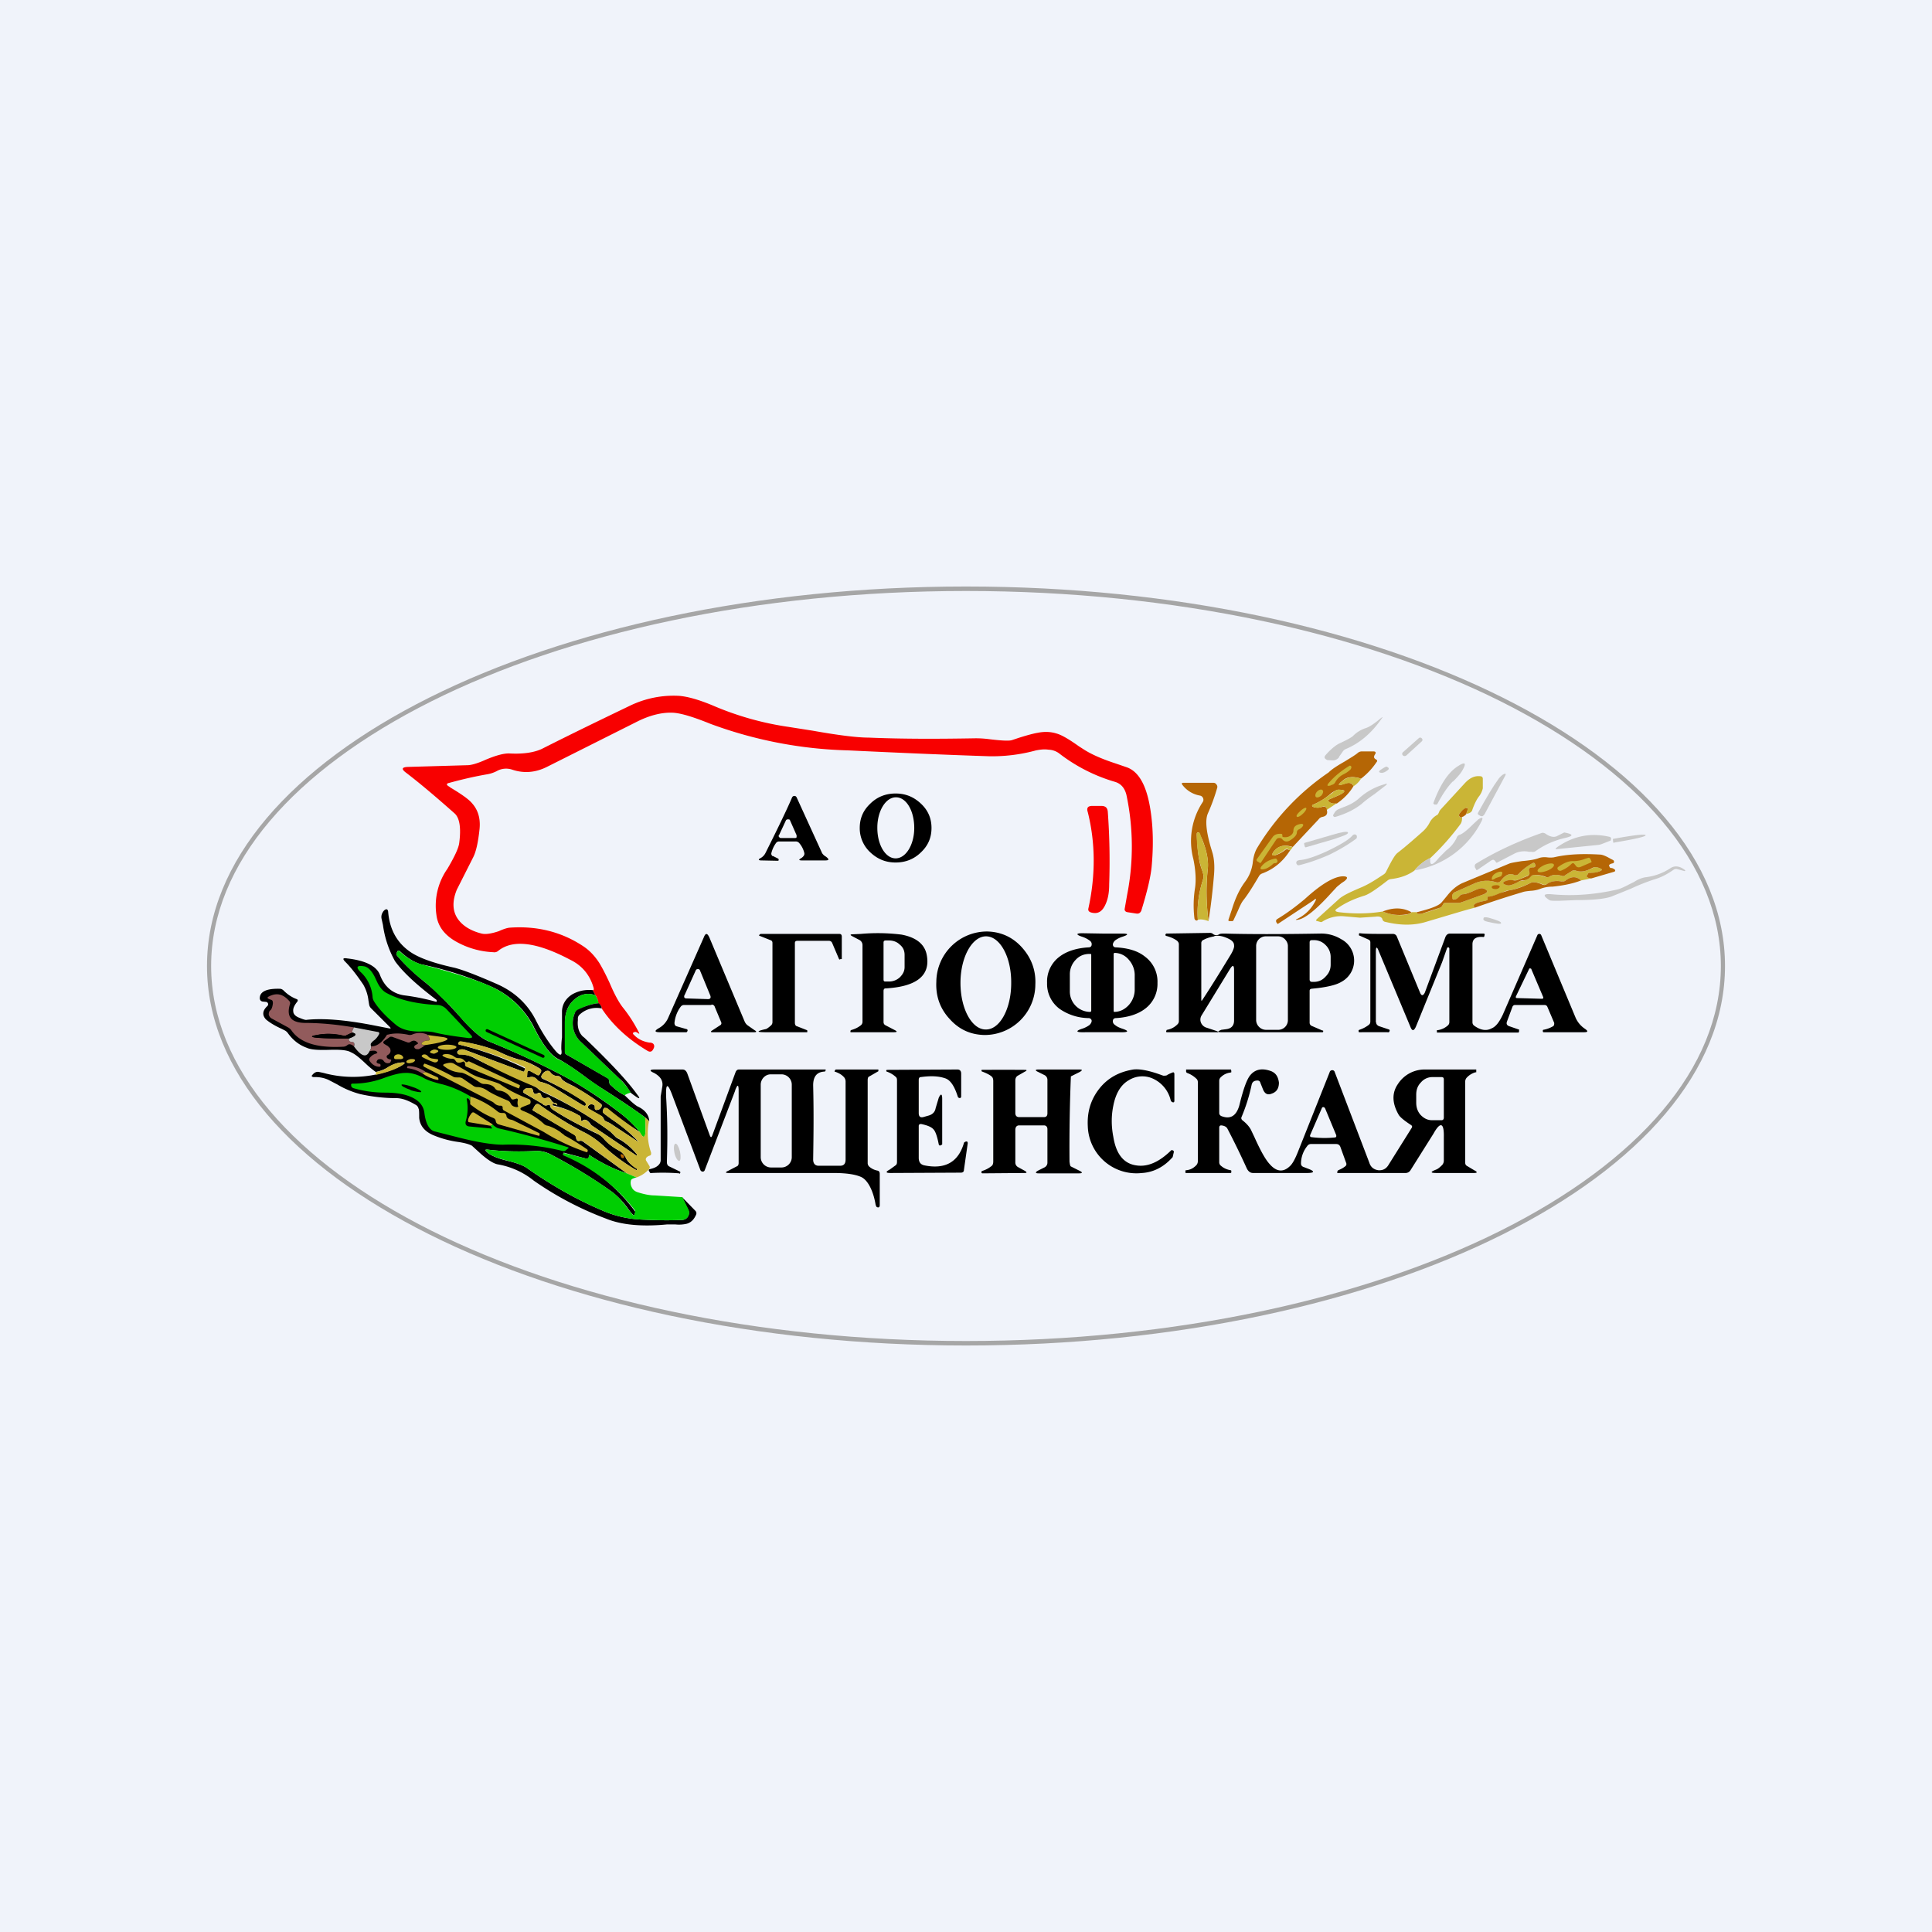 <!-- by TradingView --><svg width="56" height="56" viewBox="0 0 56 56" xmlns="http://www.w3.org/2000/svg"><path fill="#F0F3FA" d="M0 0h56v56H0z"/><path d="M17.44 29.23c0-.06-.03-.1-.1-.15a.44.44 0 0 0-.08-.23l-.08-.15c.04 0 .04-.03.01-.12-.11-.34-.33-.6-.66-.76-.98-.52-1.68-.6-2.1-.25a.17.17 0 0 1-.13.03 2.41 2.41 0 0 1-1.03-.28c-.38-.2-.58-.47-.62-.8a1.86 1.86 0 0 1 .32-1.34c.2-.34.32-.59.34-.74.06-.45.01-.73-.13-.86-.53-.47-1-.87-1.42-1.19-.13-.1-.11-.15.05-.16l1.74-.05c.1 0 .29-.05.53-.16.31-.13.54-.19.7-.18.4.02.7-.03.92-.13.91-.46 1.76-.87 2.55-1.25a2.9 2.9 0 0 1 1.44-.29c.25.02.6.12 1.02.3a8.7 8.7 0 0 0 2.15.6l.7.11c.73.13 1.28.2 1.62.2.94.04 1.97.04 3.09.02.08 0 .22 0 .44.03.34.04.55.05.63.02l.18-.06c.25-.08.44-.13.56-.15.2-.04.38-.03.54.02.15.04.37.17.65.37l.14.09c.2.13.5.27.93.41l.32.11c.37.13.6.58.7 1.33.07.5.07 1.02.02 1.56-.03.3-.13.72-.3 1.27-.03.06-.07.09-.14.08l-.26-.04c-.06-.01-.09-.05-.08-.1l.07-.4a7.24 7.24 0 0 0-.02-2.9c-.05-.2-.16-.33-.34-.38a4.88 4.88 0 0 1-1.62-.83.55.55 0 0 0-.3-.1c-.13-.02-.25 0-.36.02a4.8 4.8 0 0 1-1.37.17c-1.23-.04-2.6-.1-4.08-.17a12.38 12.38 0 0 1-3.99-.77c-.47-.19-.82-.3-1.06-.32-.31-.02-.66.06-1.03.24l-2.63 1.32c-.35.18-.69.2-1.02.09a.55.55 0 0 0-.45.04.96.96 0 0 1-.26.09c-.41.07-.78.16-1.11.25-.1.02-.1.06-.01.11l.04.03c.3.18.52.33.62.45.18.2.25.45.22.75-.04.38-.1.66-.19.83l-.47.93c-.13.32-.13.6.02.83.14.21.38.36.7.44.12.03.29 0 .5-.07.13-.06.23-.09.3-.1.8-.06 1.52.12 2.15.54.18.12.33.28.46.48.08.13.18.32.3.58.14.33.27.57.39.72.2.25.35.5.46.72.02.04.01.04-.02.02a.23.23 0 0 0-.08-.04l-.05.01c-.03.02-.03.05 0 .07.12.13.27.2.45.23.07 0 .1.02.12.04.03.04.03.09 0 .14-.04.09-.1.1-.17.06-.55-.33-1-.73-1.33-1.23Z" fill="#F80000"/><path d="M31.55 26.32c.21-.97.2-1.9-.02-2.78-.04-.12 0-.18.13-.18h.26c.12 0 .18.05.19.17a19.68 19.68 0 0 1 .04 2.11c0 .22-.03.4-.1.56-.1.23-.23.3-.42.25-.07-.02-.1-.06-.08-.13Z" fill="#F80000"/><path fill-rule="evenodd" d="M27 24c0 .28-.1.51-.3.7-.2.2-.45.3-.74.3s-.53-.1-.74-.3a.95.95 0 0 1-.3-.7c0-.28.1-.51.3-.7.2-.2.45-.3.74-.3s.53.1.74.3c.2.19.3.42.3.7Zm-1.57 0c0 .48.23.88.53.88.3 0 .54-.4.54-.88 0-.5-.23-.89-.53-.89-.3 0-.54.4-.54.88Zm-3.03.81.16.08.01.02v.03l-.02.01-.48-.01c-.09 0-.1-.03-.02-.07a.35.35 0 0 0 .14-.15c.38-.76.64-1.3.77-1.61.02-.03.04-.04.07-.04.02 0 .04.01.06.04l.74 1.62a.3.3 0 0 0 .11.1c.1.08.1.11-.03.11h-.66c-.1 0-.11-.02-.02-.07.07-.05.1-.1.08-.16a.68.68 0 0 0-.15-.28.13.13 0 0 0-.1-.04h-.48a.11.11 0 0 0-.09.05.85.85 0 0 0-.13.28c-.01.04 0 .07.04.1Zm.18-.6.2-.43a.06.06 0 0 1 .06-.03c.03 0 .05 0 .06.03l.19.43v.06a.06.06 0 0 1-.06.02h-.4c-.02 0-.03-.01-.05-.03a.05.05 0 0 1 0-.06Z"/><path d="M38.82 21.94a.23.23 0 0 1-.21.1l-.14-.01c-.08-.04-.1-.08-.05-.14.14-.16.28-.28.4-.34.22-.1.34-.17.39-.21a.92.92 0 0 1 .36-.23c.11-.03.26-.13.45-.29.07-.05.07-.05.02.02-.28.4-.62.7-1.03.87a.22.22 0 0 0-.1.09l-.1.14ZM41.12 21.4l-.45.4a.06.06 0 0 0 0 .1c.02.02.06.02.09 0l.45-.41a.06.06 0 0 0 0-.09.06.06 0 0 0-.09 0Z" fill="#C8C8C8"/><path d="M39.45 22.57c-.21-.07-.39-.06-.51.04-.19.15-.17.18.05.1.13-.04.21-.01.24.08-.12.2-.28.36-.48.5-.1.01-.17 0-.23-.05-.04-.03-.03-.05.01-.07l.3-.13c.19-.1.18-.15-.04-.15-.03 0-.1.03-.2.1-.16.14-.33.25-.52.33-.05.02-.05.05 0 .07.09.03.17.03.27-.01h.06c.05.02.07.06.06.1.03.12-.02.18-.14.2a.18.18 0 0 0-.1.07l-.75.8c-.25-.08-.44-.03-.57.16-.04.07-.02.1.06.08a.86.86 0 0 0 .3-.16.08.08 0 0 1 .09 0c.04 0 .05.03.03.04-.2.31-.47.53-.8.65a.17.17 0 0 0-.09.08c-.16.27-.3.5-.44.68-.06.07-.11.18-.17.32l-.13.28a.05.05 0 0 1-.05.02h-.05c-.04 0-.05-.01-.04-.05l.1-.3c.1-.33.23-.59.37-.78.13-.17.2-.35.23-.55.02-.2.07-.35.14-.46a7.04 7.04 0 0 1 2.06-2.17c.1-.1.26-.2.47-.32.16-.1.3-.18.38-.25a.18.18 0 0 1 .11-.04h.34c.06 0 .08.03.05.08-.05.07-.04.12.02.15.04.02.05.05.02.08a2 2 0 0 1-.45.48Z" fill="#B56605"/><path d="M42.11 22.65c-.13.13-.28.34-.44.64a.05.05 0 0 1-.06.03.3.3 0 0 1-.03 0c-.03-.02-.04-.03-.03-.05.19-.52.42-.87.69-1.05.24-.16.28-.11.13.14-.05.08-.14.18-.26.3Z" fill="#C8C8C8"/><path d="M39.15 22.3a.82.82 0 0 1-.2.14.55.55 0 0 0-.25.24.14.14 0 0 1-.1.07l-.04.02c-.1.02-.1 0-.05-.07.17-.2.37-.36.6-.5.02-.02.04 0 .06.02 0 .03 0 .05-.02.07Z" fill="#CAB536"/><path d="M40.23 22.32c-.08.06-.14.09-.2.08-.07-.01-.07-.04-.02-.08.1-.07.16-.1.18-.1.07.03.08.06.04.1ZM43.02 23.61c-.03.05-.06.06-.11.04l-.05-.03c-.03-.02-.03-.04-.02-.06.26-.47.46-.8.58-.96.03-.05.08-.1.13-.14.1-.06.12-.04.06.06l-.59 1.1Z" fill="#C8C8C8"/><path d="m42.5 23.6.04-.13v-.04a.04.04 0 0 0-.05-.01.47.47 0 0 0-.19.17c-.02.04-.01.07.02.1h.06c0 .1-.02.16-.05.2-.26.35-.55.68-.87.98-.17.08-.33.2-.47.37-.2.14-.42.21-.67.24a.2.2 0 0 0-.1.04c-.32.25-.54.4-.67.44-.29.09-.54.2-.77.36-.1.06-.1.1.03.12.42.05.85.05 1.27-.02.2.09.43.12.65.1.09-.02.15-.04.19-.08h.15c0 .05.04.06.15.04.18-.05.35-.1.52-.17a.12.12 0 0 0 .06-.05l.03-.05a.06.06 0 0 1 .06-.04h.38a.3.3 0 0 0 .1-.02l.64-.23c.12-.05.13-.1.01-.16-.05-.03-.14-.01-.26.04-.17.08-.29.12-.35.12a.13.13 0 0 0-.1.05c-.04.06-.1.1-.15.1-.05 0-.08-.02-.07-.07 0-.07.03-.12.08-.14l.56-.25c.22-.1.43-.1.63-.04.06.02.1 0 .14-.04.13-.17.26-.23.4-.17.04.02.08.01.12-.03.13-.13.26-.24.4-.31.04-.02.07 0 .08.05 0 .04-.01.07-.05.07-.12 0-.16.05-.12.14.01.05 0 .08-.05.1l-.27.12a.21.21 0 0 1-.11.01l-.2.01c-.17.05-.17.1 0 .14.06.02.16-.02.3-.1a.28.28 0 0 1 .12-.03c.1-.01.18-.05.23-.11a.14.14 0 0 1 .1-.06c.1 0 .21.01.34.06.04.01.08.01.12-.01.1-.06.21-.07.36-.02.04.01.08 0 .11-.03l.16-.1c.04-.03.08-.04.12-.03.15.06.31.03.5-.07.07-.04.15-.03.24.02.04.02.04.04 0 .06-.1.05-.2.07-.32.06-.02 0-.04 0-.05.02l-.02.04c-.02.04-.02.06.02.08a.2.2 0 0 0 .1.02l-.3.06c-.14-.13-.29-.12-.45 0a.13.13 0 0 1-.11.03.56.56 0 0 0-.44.08.12.12 0 0 1-.12 0c-.16-.06-.27-.07-.34-.04-.23.11-.45.19-.64.22-.06 0-.14.04-.26.09-.16.06-.27.1-.33.09-.03 0-.04 0-.02.03v.05c-.01.02-.03.03-.06.04-.3.05-.4.12-.31.2-.25.06-.7.2-1.38.4-.37.12-.77.12-1.22.01a.1.1 0 0 1-.08-.07c-.01-.06-.08-.1-.2-.08l-.45.03-.45-.04a1 1 0 0 0-.65.16.07.07 0 0 1-.06 0l-.07-.02c-.05 0-.05-.03-.02-.06l.64-.58c.11-.1.32-.2.65-.34.12-.05.27-.13.44-.24l.2-.13a.2.2 0 0 0 .08-.09c.15-.3.25-.48.33-.54.22-.17.46-.38.72-.61a.9.9 0 0 0 .2-.25.53.53 0 0 1 .23-.24c.02-.01.04-.05.06-.1 0-.02.06-.08.17-.2l.57-.62c.14-.15.28-.22.45-.2.04 0 .07.03.07.07v.28a.61.61 0 0 1-.1.22c-.08.1-.14.23-.2.39-.01.07-.08.12-.18.13ZM39.45 22.57a.66.66 0 0 1-.22.22c-.03-.09-.1-.12-.24-.07-.22.07-.24.04-.06-.1.13-.1.3-.12.52-.05Z" fill="#CAB536"/><path d="M35.03 26.7a6.23 6.23 0 0 1-.02-1.53c.02-.23-.03-.5-.16-.83a7.13 7.13 0 0 1-.1-.21h-.03c-.02 0-.03.02-.03.04v.06c.02.42.06.73.13.93.06.16.08.26.06.3-.13.4-.19.79-.16 1.2-.02.03-.05.03-.08 0a.08.08 0 0 1-.02-.05 3.2 3.2 0 0 1 .02-.88c.03-.21.02-.49-.05-.83a2.05 2.05 0 0 1 .27-1.65.12.12 0 0 0 .01-.12.12.12 0 0 0-.09-.07.81.81 0 0 1-.5-.3c-.04-.05-.03-.07.02-.07h.87a.1.1 0 0 1 .09.05.1.1 0 0 1 .02.1 5.7 5.7 0 0 1-.27.74c-.08.19-.05.5.08.96l.06.2c.04.15.06.35.04.6a19 19 0 0 1-.16 1.36Z" fill="#B56605"/><path d="M39.47 23.3c-.2.16-.46.29-.77.38-.02 0-.03 0-.05-.02a.04.04 0 0 1 0-.05l.03-.05a.25.25 0 0 1 .13-.11l.12-.05c.2-.07.35-.16.45-.25.22-.2.47-.34.76-.42.07-.03.08-.01.02.04l-.31.24c-.16.11-.28.2-.38.29Z" fill="#C8C8C8"/><path d="M38.18 22.94c-.05.05-.07.12-.04.16.03.03.1.01.16-.04.05-.06.07-.13.03-.16-.03-.03-.1-.01-.15.04ZM38.75 23.28l-.3.2c.02-.04 0-.08-.05-.1a.07.07 0 0 0-.06 0 .33.33 0 0 1-.27.01c-.05-.02-.05-.05 0-.07.19-.08.36-.2.53-.32.09-.08.16-.12.2-.11.2 0 .22.06.03.15l-.3.13c-.04.02-.05.04 0 .07.05.05.13.06.22.04ZM37.76 23.59c.08-.07.12-.15.1-.17-.02-.02-.1.02-.17.09-.08.07-.13.14-.1.16.01.03.1-.01.17-.08Z" fill="#CAB536"/><path d="M42.5 23.6c-.04.04-.08.07-.12.08-.02.02-.05.02-.06 0-.03-.02-.04-.05-.02-.09.05-.07.1-.13.18-.17h.05c.01.02.02.03.01.05l-.04.12Z" fill="#B56605"/><path d="M41 25.24c.13-.17.29-.3.46-.37-.03.24.06.23.26-.02l.2-.2a.97.97 0 0 0 .3-.36.13.13 0 0 1 .08-.09c.08-.02.22-.13.41-.32l.14-.13c.13-.08.15-.05.08.08a2.66 2.66 0 0 1-1.94 1.4Z" fill="#C8C8C8"/><path d="M37.18 24.26c.1.02.19 0 .26-.07a.16.16 0 0 0 .05-.11c0-.12.08-.18.23-.2.05 0 .07.02.04.07a.27.27 0 0 1-.11.09.1.1 0 0 0-.06.09c0 .07-.07.15-.2.23-.08.05-.16.04-.22-.03a.1.1 0 0 0-.09-.04.1.1 0 0 0-.09.05l-.44.66c-.02.02-.03.02-.05 0l-.05-.03c-.03-.02-.04-.05-.01-.08l.45-.63c.05-.07.14-.1.25-.09.02 0 .03.02.03.04v.03l.01.02Z" fill="#CAB536"/><path d="M37.8 24.46c0-.01 0-.02.02-.03l.79-.23c.3-.09.45-.11.46-.07.02.05-.13.1-.43.2l-.79.23c-.01 0-.02 0-.03-.02l-.02-.08Z" fill="#C8C8C8"/><path d="M35.03 26.7c-.13-.05-.24-.06-.31-.04-.03-.41.03-.8.16-1.2.02-.04 0-.14-.06-.3a3.44 3.44 0 0 1-.13-.99c0-.02 0-.04.03-.04h.04l.02.02.07.2c.13.31.18.6.16.82-.06.5-.05 1.01.02 1.53Z" fill="#CAB536"/><path d="m43.24 24.93-.41.28c-.03.02-.04.01-.05-.02l-.03-.05c-.01-.05 0-.09.04-.11.57-.35 1.2-.64 1.88-.88.04-.02.08-.01.12.01.14.1.26.12.35.07l.2-.1c.27.05.28.1.02.16-.31.07-.6.2-.85.38a.15.15 0 0 1-.12.02h-.07a.65.65 0 0 0-.4.04l-.52.27c-.02.01-.04 0-.04-.01a.14.14 0 0 0-.04-.05c-.02-.02-.05-.03-.08 0ZM38.52 24.78c-.3.13-.58.23-.87.3-.03 0-.05 0-.06-.03a.06.06 0 0 1-.01-.07c.01-.03.04-.04.09-.05.18-.01.45-.1.8-.26.35-.17.6-.31.72-.44.03-.04.07-.05.1-.04.02.01.04.03.04.05 0 .03 0 .05-.02.07-.23.17-.5.33-.79.47ZM46.75 24.33l.01-.02h.03c.6-.11.9-.14.91-.1 0 .04-.3.11-.9.21l-.02.01-.02-.01-.01-.1ZM46.67 24.37l-.23.09a.48.48 0 0 1-.11.03l-1.18.12c-.07.01-.08 0-.02-.05.48-.34 1-.43 1.54-.3l.03.03-.01.07-.02.01Z" fill="#C8C8C8"/><path d="m37.47 24.56-.09.11c.02-.01 0-.03-.03-.05a.08.08 0 0 0-.1 0 .86.86 0 0 1-.3.17c-.07.02-.1 0-.05-.08.13-.2.32-.24.57-.15Z" fill="#CAB536"/><path d="M46.13 25.46a.2.2 0 0 1-.1-.02c-.04-.02-.05-.04-.02-.08l.02-.04a.05.05 0 0 1 .05-.02c.12 0 .22-.01.32-.06.04-.02.04-.04 0-.06-.1-.05-.17-.06-.25-.02-.18.1-.34.13-.49.07-.04-.01-.08 0-.12.03l-.16.1c-.03.03-.07.04-.1.03-.16-.05-.28-.04-.37.02a.12.12 0 0 1-.12 0 .83.83 0 0 0-.33-.05.14.14 0 0 0-.1.06.31.31 0 0 1-.24.1.28.28 0 0 0-.11.04c-.15.08-.25.12-.32.1-.16-.04-.16-.09 0-.14a.57.57 0 0 1 .2 0c.04 0 .08 0 .12-.02l.27-.11c.05-.03.06-.06.05-.11-.04-.1 0-.14.12-.14.04 0 .06-.03.05-.07-.01-.06-.04-.07-.08-.05a1.6 1.6 0 0 0-.4.31c-.04.04-.08.05-.13.03-.13-.06-.26 0-.39.17-.03.04-.08.06-.14.04a.88.88 0 0 0-.63.04l-.56.25c-.05.02-.08.07-.08.14 0 .05.02.08.07.07.05 0 .1-.04.15-.1a.13.13 0 0 1 .1-.05c.06 0 .18-.04.35-.12.12-.05.2-.07.26-.04.12.06.11.1-.01.16l-.64.23a.3.3 0 0 1-.1.02h-.38a.06.06 0 0 0-.06.04l-.03.05a.12.12 0 0 1-.06.05l-.52.17c-.1.02-.16.01-.15-.04l.15-.04c.3-.08.5-.16.57-.25l.15-.18c.14-.18.29-.3.44-.37l1.37-.57c.05-.02.17-.04.36-.07.24-.02.4-.05.5-.09.06-.02.14-.03.23-.02a.7.7 0 0 0 .2 0c.38-.09.82-.11 1.33-.08.08 0 .19.05.31.12l.06.03c.04.02.05.04.04.07 0 .01 0 .02-.02.03l-.04.01c-.08.02-.1.06-.06.1 0 .02.02.03.04.03.04 0 .07.02.1.04.03.03.02.06-.02.07l-.65.19Z" fill="#B56605"/><path d="M36.89 25.05a.65.65 0 0 1-.2.13c-.17.05-.2 0-.08-.12a.66.66 0 0 1 .34-.17c.03-.01.05 0 .06.02l.02.04c0 .04-.02.06-.06.07h-.03a.1.1 0 0 0-.05.03ZM45.61 24.96c.1 0 .22-.02.34-.07l.07-.02c.04-.02.06 0 .08.03l.03.07c0 .02 0 .03-.02.03l-.3.13c-.06.02-.1.01-.13-.03l-.04-.05c-.03-.04-.06-.04-.1 0-.09.09-.2.15-.3.19-.04 0-.06 0-.08-.03l-.02-.03.01-.04c.18-.13.33-.19.46-.18ZM44.84 25.24c.13-.05.22-.13.2-.18-.02-.05-.14-.04-.27.01-.13.06-.22.14-.2.18.01.05.13.04.27-.01Z" fill="#CAB536"/><path d="m47.23 25.63.14-.07a.86.86 0 0 1 .31-.13c.26-.03.5-.11.73-.26.13-.09.28-.07.43.05l.01.02-.02.01-.22-.06a.13.13 0 0 0-.1.02c-.2.14-.38.23-.56.28a6 6 0 0 0-.68.27l-.57.23c-.21.07-.55.1-1.02.1l-.5.02c-.15 0-.24 0-.27-.02-.2-.13-.18-.19.06-.17.63.06 1.27.01 1.92-.14.05-.01.17-.06.34-.15Z" fill="#C8C8C8"/><path d="m43.35 25.46-.08.04c-.02 0-.03 0-.03-.02 0-.08.05-.15.18-.2.13-.04.16 0 .09.12l-.15.05h-.01Z" fill="#CAB536"/><path d="m38.1 26.08-1.06.7h-.01l-.03-.04c-.02-.04-.02-.07.02-.1.3-.18.56-.38.8-.58.47-.43.84-.65 1.1-.66.15 0 .16.05.05.14l-.09.06c-.07.06-.13.1-.16.14l-.13.14c-.45.5-.78.76-.98.78-.06.01-.07 0 0-.03.24-.12.41-.3.52-.52.03-.06.01-.07-.04-.03ZM45.83 25.52c-.26.1-.54.15-.83.18-.15 0-.27.03-.37.07a.93.93 0 0 1-.26.05c-.1.01-.19.02-.24.04-.44.13-.9.28-1.38.45-.09-.08.01-.15.3-.2.04-.01.06-.02.07-.04v-.05c-.02-.03 0-.04.02-.03.06 0 .17-.03.33-.1l.26-.08c.2-.03.4-.1.64-.22.07-.03.18-.02.34.05.05.02.09.01.12-.01.12-.09.27-.11.44-.08.04 0 .08 0 .11-.03.16-.12.31-.13.45 0ZM43.35 25.77c.07 0 .12-.04.12-.07 0-.03-.06-.05-.13-.04-.06 0-.11.03-.1.06 0 .03.05.05.11.05ZM40.91 26.44c-.03.04-.1.06-.18.07-.23.03-.44 0-.65-.09.3-.12.58-.12.83.02Z" fill="#B56605"/><path d="M43.51 26.76c0 .03-.13.02-.38-.04-.1-.02-.15-.05-.13-.1 0-.04.06-.04.15-.02.25.07.37.12.36.16Z" fill="#C8C8C8"/><path fill-rule="evenodd" d="M27.53 29.54c.27.3.6.45 1 .46a1.47 1.47 0 0 0 1.48-1.46c.02-.42-.12-.78-.39-1.08-.27-.3-.61-.45-1-.46a1.47 1.47 0 0 0-1.48 1.46c-.02.42.11.78.39 1.08Zm1.04.3c-.4 0-.73-.6-.73-1.35 0-.75.34-1.35.74-1.35.41 0 .74.61.73 1.36 0 .74-.33 1.35-.74 1.34Zm-5.53-2.5v2.3c0 .06.02.1.07.11l.28.11.01.01v.03c0 .02 0 .02-.02.02H22.2c-.28 0-.28-.03-.01-.09.02 0 .07-.03.15-.1a.13.13 0 0 0 .05-.1v-2.3c0-.04-.02-.07-.06-.08l-.3-.12c-.03 0-.03-.02-.02-.03.01-.02.03-.03.05-.03h2.27c.05 0 .07.03.07.08v.65h-.04c-.02.02-.03.01-.04 0l-.2-.47a.1.1 0 0 0-.09-.06h-.91c-.06 0-.08.02-.08.07Zm2.57 1.38v.9c0 .05.02.08.06.1l.25.13c.1.05.09.07-.02.07h-1.23c-.02 0-.02 0-.02-.03l.01-.03c.11-.03.2-.07.29-.14a.13.13 0 0 0 .05-.1V27.4a.17.17 0 0 0-.1-.16l-.19-.1c-.08-.04-.07-.06.02-.06l.22-.01a5.6 5.6 0 0 1 1.18.02c.43.08.67.28.73.58.12.6-.28.93-1.2.98-.03 0-.05.03-.05.07Zm0-1.4c0-.04.02-.06.06-.06h.1c.12 0 .23.04.31.12.1.08.14.18.14.3v.35c0 .12-.05.21-.14.3a.46.46 0 0 1-.32.12h-.1c-.04 0-.05-.02-.05-.06v-1.08Zm10.04.77c.08-.13.12-.12.12.03v1.46c0 .15-.08.23-.22.25l-.15.02c-.12.05-.12.07.01.07h2.89a.1.1 0 0 0 .03 0c.02 0 .03-.02.02-.05h-.02l-.3-.13a.1.1 0 0 1-.07-.1v-.92c0-.03.01-.05.05-.06l.19-.02c.32-.04.55-.1.68-.18a.7.7 0 0 0-.01-1.24 1.1 1.1 0 0 0-.6-.16c-1.16.02-2.08.02-2.76 0-.08 0-.14 0-.17.02a.15.15 0 0 1-.17 0 .14.14 0 0 0-.09-.04l-1.28.02-.02.03c0 .02 0 .03.03.04.12.03.23.08.31.14.03.03.05.06.05.1v2.22c0 .04-.01.07-.04.1a.56.56 0 0 1-.3.16h-.01l-.02.04.01.03h1.47c.04 0 .05 0 0-.03l-.3-.1a.25.25 0 0 1-.17-.15.23.23 0 0 1 .02-.21l.82-1.34Zm-.45-.96c.11-.02.24 0 .39.07.11.05.18.11.18.2.01.05-.02.14-.09.26-.28.46-.55.9-.82 1.31-.03.05-.04.05-.04 0v-1.63a.1.1 0 0 1 .07-.1c.09-.05.2-.08.31-.1Zm2.13 2.43a.28.28 0 0 1-.29.29h-.34a.28.28 0 0 1-.2-.08.28.28 0 0 1-.09-.2v-2.14a.28.28 0 0 1 .29-.29h.34c.08 0 .15.03.2.08.06.06.09.13.09.2v2.14Zm.7-2.31c-.05 0-.07.02-.07.07v1.07c0 .04.02.07.07.07h.05c.14 0 .25-.05.34-.15.1-.1.15-.21.15-.35v-.22a.48.48 0 0 0-.15-.35.46.46 0 0 0-.34-.14h-.05Zm-6.08-.19h.58c.18 0 .19.03.01.09a.74.74 0 0 0-.22.11c-.05.05-.07.1-.06.14.01.04.04.06.09.06.35.02.63.1.84.27a.9.9 0 0 1 .36.76.9.9 0 0 1-.36.75c-.21.16-.5.25-.84.27-.05 0-.08.02-.09.06-.01.05 0 .1.06.14.06.05.13.08.22.11.18.06.17.1-.01.1a140.1 140.1 0 0 0-1.16 0c-.18 0-.19-.04-.01-.1a.75.75 0 0 0 .22-.11c.05-.05.07-.1.06-.14a.09.09 0 0 0-.09-.06 1.5 1.5 0 0 1-.84-.27.9.9 0 0 1-.36-.75.9.9 0 0 1 .36-.76c.21-.16.5-.25.84-.27.05 0 .08-.02.09-.06.01-.05 0-.1-.06-.14a.74.74 0 0 0-.22-.11c-.18-.06-.17-.1.01-.1l.58.01Zm.34.57-.01.01v1.67l.01.02c.17 0 .31-.07.43-.2a.67.67 0 0 0 .17-.46v-.38a.67.67 0 0 0-.17-.47.54.54 0 0 0-.42-.2Zm-.69 1.7c.02 0 .03-.02.03-.04v-1.61c0-.02 0-.03-.03-.03h-.02c-.15 0-.29.05-.4.17a.6.6 0 0 0-.17.42v.49a.59.59 0 0 0 .57.6h.02Zm8.28.3v-2.05c0-.14.03-.15.08-.02l.92 2.2c.05.13.1.13.16 0l.76-1.87.14-.4c0-.02.02-.03.04-.03s.03.02.03.04v2.12c0 .04-.01.07-.04.1a.56.56 0 0 1-.3.14c-.02 0-.03.01-.02.03v.04H44c.02 0 .02-.01.03-.02v-.04c.01-.02 0-.03-.01-.03l-.29-.1c-.06-.03-.07-.07-.05-.13l.16-.43a.08.08 0 0 1 .08-.05h.84c.04 0 .07.01.09.05l.2.47c0 .04 0 .08-.04.1a.85.85 0 0 1-.28.1l-.01.01v.04c0 .01.01.02.03.02h1.16c.12 0 .13-.03.03-.1a.75.75 0 0 1-.27-.32l-1-2.4a.06.06 0 0 0-.06-.03.06.06 0 0 0-.05.04l-1 2.3c-.1.21-.2.35-.33.4-.15.08-.32.05-.5-.08a.12.12 0 0 1-.05-.1v-2.26c0-.16.11-.23.32-.21l.02-.01.01-.04c.01-.03 0-.05-.03-.05h-.97c-.06 0-.1.03-.13.09l-.6 1.62c-.05.1-.1.1-.14 0l-.67-1.62a.12.12 0 0 0-.12-.08c-.5 0-.82 0-.95-.02-.03 0-.03.01-.03.04 0 .02 0 .03.02.03l.27.12c.03.02.04.04.04.08v2.28c0 .05-.01.08-.05.11a.9.9 0 0 1-.27.14l-.02.01v.04c0 .02.02.02.04.02a64.88 64.88 0 0 1 .84 0l.02-.04c0-.02 0-.03-.02-.04l-.3-.1c-.05-.03-.07-.06-.07-.1Zm4.44-1.54-.38.79c-.01.04 0 .05.04.05l.71.02c.04 0 .05-.02.04-.05l-.34-.8c0-.02-.02-.03-.04-.03-.01 0-.03 0-.03.02Zm-23.7 1.04h-.79a.12.12 0 0 0-.1.05.94.94 0 0 0-.18.47c0 .05.02.09.07.1l.28.08c.02 0 .03.02.03.04s-.02.04-.03.05h-.77c-.16 0-.17-.04-.03-.12a.63.63 0 0 0 .26-.28l1.04-2.35c.05-.13.1-.13.16 0l1.02 2.43c.02.05.05.09.09.12l.2.14c.07.04.06.06-.01.06h-1.21c-.05 0-.06-.02-.01-.05l.23-.15c.04-.02.05-.06.03-.1l-.18-.43a.09.09 0 0 0-.1-.07Zm-.78-.28.33-.73c.01-.02.03-.03.06-.03s.05.01.06.04l.3.73c.02.06 0 .1-.07.1l-.62-.02c-.07 0-.08-.04-.06-.1Z"/><path d="M40.9 32.61c-.2-.13-.32-.23-.36-.3-.19-.33-.2-.63-.02-.89a.92.92 0 0 1 .78-.42h1.49v.08h-.02a.55.55 0 0 0-.25.15.17.17 0 0 0-.05.12v2.35c0 .05.02.08.06.1l.2.12c.1.05.1.08-.01.08h-1.07c-.2 0-.2-.03-.02-.1.05-.02.1-.06.17-.13a.19.19 0 0 0 .05-.13v-.68c.01-.42-.1-.46-.3-.1l-.66 1.05a.17.17 0 0 1-.16.09h-1.95c-.02 0-.02 0-.02-.02l.01-.04.02-.02c.1-.04.18-.09.22-.13a.08.08 0 0 0 .01-.08l-.17-.47c-.02-.05-.06-.08-.12-.08h-.74a.13.13 0 0 0-.1.06.82.82 0 0 0-.18.5c0 .05.02.08.06.1l.13.05c.22.08.21.13-.02.13h-1.56c-.08 0-.14-.05-.18-.13a23.1 23.1 0 0 0-.56-1.15c-.03-.06-.09-.09-.18-.1-.04 0-.06.02-.06.07v1c0 .04.02.08.05.1.08.07.17.11.28.13 0 0 .02 0 .02.02v.04c0 .01-.01.02-.03.02h-1.29l-.01-.01v-.04c0-.02 0-.03.02-.03.12-.01.21-.06.29-.14a.17.17 0 0 0 .05-.12v-2.3a.13.13 0 0 0-.05-.1.75.75 0 0 0-.26-.16.05.05 0 0 1-.03-.05V31h1.3l.01.04v.04l-.03.01a.46.46 0 0 0-.27.13.14.14 0 0 0-.05.1v.94c0 .04.02.07.06.09.26.1.43 0 .52-.3l.04-.16c.09-.34.17-.57.26-.7.15-.2.36-.24.63-.14.14.06.2.17.22.33 0 .16-.06.27-.21.32-.12.05-.2 0-.25-.12l-.08-.2c-.01-.04-.04-.06-.08-.06-.1 0-.15.04-.17.12a5.1 5.1 0 0 1-.29.93c-.02.04-.01.07.02.1.13.1.21.2.25.28l.1.21c.18.4.32.65.44.78.2.23.4.25.6.05.07-.07.14-.2.22-.4l.92-2.31c.01-.04.04-.06.08-.06.03 0 .06.02.07.06l1 2.62c.04.13.13.2.26.22.13.01.23-.04.3-.16l.67-1.07c.02-.03.01-.06-.02-.08Zm.88-.14c.05 0 .07-.03.07-.08v-1.1c0-.05-.02-.07-.07-.07h-.27a.43.43 0 0 0-.32.15c-.1.1-.14.22-.14.36v.23c0 .14.04.26.13.36.1.1.2.15.33.15h.27Zm-3.37-.34c-.02-.03-.03-.04-.05-.04-.03 0-.04.01-.05.04l-.33.76c-.02.04 0 .07.03.07a2.96 2.96 0 0 0 .68.01c.04 0 .05-.03.04-.07l-.32-.77Zm-11.78.51v.92c0 .13.06.2.17.22.6.12.98-.1 1.14-.65l.01-.02.04-.02c.04-.01.06 0 .06.05l-.11.77c0 .06-.04.08-.09.08l-2.03.01c-.15 0-.16-.03-.03-.1l.18-.13c.03-.03.03-.07.03-.11v-2.33c0-.04 0-.08-.03-.11a.74.74 0 0 0-.27-.16l-.01-.01v-.03l.02-.01 2.04-.01c.07 0 .11.04.11.12v.66c0 .04-.03.06-.07.04a.06.06 0 0 1-.03-.04l-.01-.03c-.1-.3-.22-.46-.37-.5-.18-.06-.41-.07-.69-.03-.04 0-.06.03-.06.08v.96c0 .1.04.14.13.12l.14-.04c.12-.03.2-.1.22-.22l.09-.3c.06-.13.1-.12.1.03v1.32l-.01.01-.04.02c-.02.01-.04 0-.05-.03-.04-.21-.09-.36-.14-.42-.06-.08-.18-.13-.37-.17-.04 0-.07.01-.07.06Zm7.2-1.48a1 1 0 0 1 .15-.07c.04-.02.06 0 .06.05v.76c0 .04-.01.06-.05.05-.03-.01-.05-.03-.06-.07a.92.92 0 0 0-.48-.6.74.74 0 0 0-.73.03c-.23.13-.38.38-.45.74-.06.29-.06.59 0 .9.08.5.3.78.67.83.33.05.66-.1 1-.43.02-.02.04-.02.06 0 .02 0 .03.03.02.06l-.03.13-.01.01c-.25.28-.55.43-.88.45a1.41 1.41 0 0 1-1.57-1.36c-.02-.4.08-.74.3-1.04.25-.34.59-.53 1.02-.6.17-.02.41.02.73.13l.14.05c.04 0 .08 0 .12-.02ZM31 33.66a51.32 51.32 0 0 1 .04-2.46l.26-.13c.08-.05.08-.07-.02-.07H30.1c-.1 0-.1.03-.01.07l.2.1c.04.03.07.07.07.13v.97c0 .08-.04.11-.1.11h-.72c-.07 0-.11-.04-.11-.12v-.94c0-.06.02-.11.07-.14l.21-.12c.06-.03.06-.05 0-.05a88.7 88.7 0 0 0-1.26 0v.04l.02.01c.13.05.23.1.28.15.03.03.04.07.04.13v2.32c0 .06-.01.1-.04.13a.8.8 0 0 1-.28.15l-.02.01V34l.02.01 1.23-.01c.07 0 .07-.02.01-.06l-.2-.11a.15.15 0 0 1-.08-.14v-.94c0-.08.04-.13.11-.13h.72c.06 0 .1.04.1.11v.97c0 .06-.03.1-.07.13l-.2.1c-.09.05-.08.08.01.08h1.18c.1 0 .1-.03.02-.07l-.26-.13c-.02-.01-.03-.06-.04-.14Zm-9.69-2.06c.07-.18.1-.17.1.02v2.09c0 .05-.02.09-.06.1l-.23.12c-.11.05-.1.07.01.07H24.17c.4 0 .65.05.8.12.2.1.35.43.41.8.01.03.02.06.04.07.05.02.08 0 .08-.06v-.9c0-.06-.02-.09-.07-.1a.5.5 0 0 1-.24-.12.14.14 0 0 1-.04-.1v-2.4c0-.05.01-.1.05-.11l.26-.15V31h-1.23l-.02.01-.02.04v.01c.13.04.22.1.28.17a.2.2 0 0 1 .04.13v2.25c0 .12-.05.18-.16.18h-.62c-.1 0-.16-.06-.16-.18.01-.68.02-1.33 0-2.15 0-.26.11-.39.33-.4h.01l.02-.03c.01-.02 0-.03-.01-.03h-2.5c-.05 0-.08.03-.1.08l-.67 1.82c-.03.08-.05.08-.08 0l-.65-1.79c-.03-.07-.07-.11-.14-.11h-.8c-.16 0-.16.04-.02.1.18.1.26.22.24.38l-.05.3v1.83a.2.2 0 0 1-.03.12c-.07.1-.17.13-.29.16-.03.01-.03.02-.02.05l.02.03c.01.03.03.04.06.03a6.06 6.06 0 0 1 .8.01c.01.01.02.02.02 0 .02-.03.01-.05-.02-.06l-.29-.14c-.05-.02-.07-.07-.07-.13.02-.63.02-1.18-.02-1.85-.02-.45.04-.46.19-.05l.8 2.13c.01.03.04.05.07.05.03 0 .05-.02.06-.05l.88-2.3Zm1.03-.46h.31a.3.3 0 0 1 .3.3v2.1a.3.3 0 0 1-.3.3h-.3a.3.3 0 0 1-.3-.3v-2.1c0-.16.13-.3.29-.3Z"/><path d="m17.18 28.7.08.15a.56.56 0 0 0-.48.03.77.77 0 0 0-.33.36.96.96 0 0 0-.07.42v.83c0 .03 0 .05.03.07l1.2.69a.1.1 0 0 1 .05.1c0 .04.01.08.04.1l.11.1c.12.1.22.16.3.2.18.18.3.28.37.32.22.1.33.25.34.43l-.12-.11c-.41-.3-.84-.58-1.28-.86a6.6 6.6 0 0 1-.46-.32c-.32-.24-.57-.4-.75-.5-.23-.1-.49-.43-.76-.99a2.56 2.56 0 0 0-1.25-1.14 10.22 10.22 0 0 0-2-.63c-.2-.06-.41-.19-.62-.39h-.05l-.02.04c-.03.04-.02.07 0 .1.23.27.48.5.76.73a6.53 6.53 0 0 1 .74.69l.3.32c.34.4.63.66.87.75.77.31 1.52.66 2.25 1.05.44.24.93.56 1.45.95.27.2.49.4.66.62a11.71 11.71 0 0 1-1-.7c-.02 0-.05.02-.06.07-.02.04 0 .07.03.1l.23.17a4.15 4.15 0 0 1 .78.66l-.85-.56-.11-.05a.12.12 0 0 1-.06-.07.16.16 0 0 0-.07-.08l-.35-.2c-.05-.03-.05-.07-.02-.1.03-.04.08-.05.14-.03.02.01.04.03.04.06v.03c0 .05.02.07.07.06.05 0 .09-.03.12-.08.02-.04.02-.07-.02-.1a7.66 7.66 0 0 0-.87-.55c-.15-.07-.25-.13-.28-.2a.11.11 0 0 0-.1-.05.25.25 0 0 1-.2-.1.1.1 0 0 0-.1-.05c-.07.01-.12.06-.16.13-.02.04-.01.07.03.1a8.85 8.85 0 0 1 1.16.63c.06.04.1.08.09.11 0 .05-.03.05-.08.03l-.95-.58a1.33 1.33 0 0 0-.28-.1.19.19 0 0 1-.1-.06c-.06-.08-.14-.1-.24-.07-.04 0-.06 0-.05-.05v-.1c.02-.05.05-.06.1-.03l.18.1c.04.03.07.02.09-.02l.02-.04c.03-.05.02-.09-.03-.12a2.2 2.2 0 0 0-.52-.24 3.17 3.17 0 0 1-.67-.25 4.45 4.45 0 0 0-1.13-.29l-.03.03c-.01.03 0 .05.03.06a9.56 9.56 0 0 1 1.9.69l-.02.07c0 .02-.02.03-.04.02l-1.66-.62c-.1-.04-.2-.03-.25.05l.01.04c.02.02.04.03.07.03.16 0 .3.04.44.12l.36.18a12.45 12.45 0 0 1 1.38.64c.03.01.07.04.12.09l.12.07c.7.32 1.35.7 1.94 1.14l.16.16.04.03c.2.1.39.25.57.47v.03h-.02l-1.29-.87a.17.17 0 0 1-.04-.05c-.08-.1-.15-.14-.21-.1-.05.04-.07.02-.06-.03 0-.05-.02-.1-.06-.11a2.64 2.64 0 0 0-.76-.29v-.02c-.01-.02 0-.03.02-.03.03 0 .06.01.1.04.01.01.02.01.01-.01 0-.03-.03-.04-.07-.05a.12.12 0 0 1-.08-.05l-.05-.07c-.03-.04-.06-.05-.1-.03-.09.03-.15 0-.17-.1-.02-.04-.05-.06-.1-.03-.07.04-.12.01-.13-.08-.01-.05-.04-.07-.08-.07-.08 0-.14 0-.17.04-.05.04-.05.08 0 .11l.48.28c.02 0 .03.02.05.03.04.05.1.05.15.03.04-.02.06-.01.07.04 0 .03.03.06.07.09.33.22.74.44 1.24.68.12.05.2.11.26.19.09.1.2.19.35.28l.12.07c.06.04.12.11.16.2.05.1.16.2.32.3v.01l-.02.03a5.31 5.31 0 0 1-.92-.67c-.2-.19-.4-.33-.62-.44a9.58 9.58 0 0 1-1.26-.78c-.06-.05-.12-.04-.16.04l-.04.07c-.02.03-.01.05.02.06l1.16.68c.04.02.07.06.07.1.01.08.04.1.1.09.04-.01.07 0 .1.02l1.27.92c-.38-.12-.73-.3-1.04-.5-.05-.04-.06-.04-.06 0v.03c-.02.04-.05.05-.09.04l-.64-.17-.02.04a5.14 5.14 0 0 1 2.1 1.68l-.03.07c-.01.04-.03.04-.05 0-.04-.03-.08-.09-.14-.17a2.24 2.24 0 0 0-.47-.49c-.56-.4-1.14-.75-1.75-1.07a.88.88 0 0 0-.43-.11c-.56.03-1.03.01-1.43-.04-.05 0-.06.01-.03.05.09.1.3.2.6.27.29.07.48.14.59.22.71.5 1.45.92 2.21 1.24.35.15.71.23 1.1.25.4.02.8.03 1.17.01a.2.2 0 0 0 .18-.1.2.2 0 0 0 0-.21l-.17-.35.39.4a.1.1 0 0 1 .02.1c-.06.14-.14.23-.27.27a1 1 0 0 1-.34.02h-.23c-.72.07-1.32.02-1.78-.17a9.42 9.42 0 0 1-2.09-1.1 2.28 2.28 0 0 0-1.04-.47c-.12-.02-.3-.13-.53-.34l-.22-.2c-.07-.04-.2-.08-.4-.11a2.88 2.88 0 0 1-.73-.2c-.25-.11-.38-.28-.4-.5 0-.14 0-.24-.02-.27a.16.16 0 0 0-.07-.1c-.22-.13-.4-.2-.58-.2-.34 0-.7-.04-1.05-.12a2.57 2.57 0 0 1-.66-.28l-.25-.13a.9.9 0 0 0-.35-.08h-.08c-.06-.01-.07-.03-.03-.07.06-.07.12-.09.18-.08l.14.03a3.24 3.24 0 0 0 2.2-.18c.21-.12.2-.15-.04-.11-.1.02-.2.07-.32.14a.93.93 0 0 1-.33.12 2.64 2.64 0 0 1-.3-.25c-.17-.16-.3-.27-.42-.32-.1-.06-.3-.08-.61-.07-.32.01-.54 0-.67-.06-.22-.08-.4-.22-.55-.43a.26.26 0 0 0-.1-.08 3.41 3.41 0 0 0-.1-.05c-.22-.1-.36-.2-.43-.26-.12-.13-.1-.26.04-.39a.07.07 0 0 0 .02-.07.07.07 0 0 0-.06-.05l-.1-.01c-.05-.01-.07-.04-.08-.08-.01-.2.18-.3.58-.29.04 0 .08.02.11.05.1.1.22.19.38.25.03.01.04.04.02.07-.09.11-.13.2-.12.28 0 .08.06.14.15.18.12.05.2.08.24.07.48-.05 1.12 0 1.94.16l.46.09c.04 0 .04 0 .02-.03l-.56-.56a.2.2 0 0 1-.05-.1l-.02-.12a1.19 1.19 0 0 0-.15-.46c-.19-.28-.36-.5-.52-.66-.09-.09-.07-.12.05-.1.53.06.85.22.95.47.13.35.37.55.7.6a6.42 6.42 0 0 1 .94.19.1.1 0 0 0 .01-.04l-.01-.02c-.57-.43-.97-.8-1.2-1.12a2.95 2.95 0 0 1-.35-1.05l-.04-.18a.25.25 0 0 1 .03-.18.2.2 0 0 1 .07-.08c.05-.03.08-.01.09.05.04.51.25.9.64 1.17.26.18.69.33 1.28.46.24.06.66.22 1.25.48.49.22.86.56 1.1 1.02.2.4.41.71.6.93.13.14.18.12.15-.07 0-.07 0-.19.02-.34v-.77c.01-.2.12-.37.3-.48.18-.1.37-.14.59-.12Z"/><path d="M18.7 32.39c.04.56-.01.7-.16.42a3.57 3.57 0 0 0-.66-.62c-.52-.4-1-.7-1.45-.95-.73-.39-1.48-.74-2.25-1.05-.24-.1-.53-.34-.88-.75a5.08 5.08 0 0 0-.52-.54c-.22-.22-.39-.38-.51-.47a5.21 5.21 0 0 1-.76-.73c-.02-.03-.03-.06 0-.1l.02-.03c.01-.02.03-.02.05 0 .2.19.42.32.63.38l.42.11c.72.2 1.24.37 1.57.52a2.57 2.57 0 0 1 1.24 1.14c.28.56.54.9.77 1 .18.08.43.25.75.49l.46.32c.44.28.87.56 1.28.86ZM12.57 29.92c-.1-.02-.23-.03-.4-.02-.32 0-.55-.07-.7-.2-.3-.25-.5-.47-.62-.66a.3.3 0 0 1-.05-.13 1.1 1.1 0 0 0-.32-.71c-.18-.16-.15-.23.08-.19.1.02.2.11.3.3l.07.15c.07.15.16.26.27.32.37.2.86.32 1.48.35.1 0 .2.05.28.14l.68.72c.07.07.06.1-.05.1-.4-.05-.75-.1-1.02-.17Z" fill="#00CE02"/><path d="M10.26 29.78c-.03.04-.05.1-.04.15-.05.01-.1.04-.16.07a.12.12 0 0 1-.1.02 1.75 1.75 0 0 0-.78-.02c-.18.03-.18.06 0 .08.29.02.6.03.93.02 0 .07.03.1.1.1.03 0 .06.02.06.06l-.01.07c-.08-.07-.15-.08-.2-.03a.2.2 0 0 1-.12.04c-.74.04-1.24-.11-1.49-.47a.3.3 0 0 0-.1-.09l-.46-.25a.18.18 0 0 1-.1-.12c0-.06.01-.1.05-.13.03-.02.06-.1.07-.2 0-.05-.01-.09-.05-.1l-.06-.02c-.06-.03-.06-.05 0-.08.22-.11.4-.07.58.13.03.03.04.07.02.11-.1.35.04.52.43.53.48 0 .96.05 1.43.13Z" fill="#925B5C"/><path d="M17.26 28.85c.05.08.08.16.09.23-.22.02-.42.09-.6.2a.17.17 0 0 0-.09.09.74.74 0 0 0 .2.85l1.1 1.05c.12.12.23.25.33.4a.5.5 0 0 0-.19.08c-.07-.04-.17-.1-.29-.2a3.5 3.5 0 0 0-.11-.1c-.03-.02-.04-.06-.04-.1a.1.1 0 0 0-.06-.1l-1.19-.69a.08.08 0 0 1-.04-.07v-.83c0-.17.03-.31.08-.42a.77.77 0 0 1 .33-.36c.15-.08.3-.1.48-.03Z" fill="#00CE02"/><path d="M17.35 29.08c.06.04.09.1.09.15a.72.72 0 0 0-.64.18.15.15 0 0 0-.05.1v.06c-.02.2.03.36.14.47l.05.04c.73.7 1.25 1.25 1.54 1.66.08.1.06.12-.04.05a1.84 1.84 0 0 1-.15-.11c-.1-.16-.2-.3-.33-.41l-1.1-1.05a.74.74 0 0 1-.2-.85.17.17 0 0 1 .08-.1c.2-.1.4-.17.6-.19Z"/><path d="M10.76 30.33a.2.2 0 0 1-.05.14c-.09.2-.24.15-.45-.14a.12.12 0 0 0 .01-.07c0-.04-.03-.06-.07-.06-.06 0-.09-.03-.09-.1.21-.08.25-.13.1-.17 0-.06.02-.1.05-.15l.68.13c.05 0 .07.04.04.08a.53.53 0 0 1-.13.16.35.35 0 0 0-.1.1.1.1 0 0 0 .01.08Z" fill="#C8C8C8"/><path d="m15.76 30.58-1.63-.75c-.02 0-.04 0-.05.02-.01.03 0 .05.02.06l1.63.75c.02 0 .04 0 .05-.02.01-.03 0-.05-.02-.06ZM10.22 29.93c.14.04.1.1-.1.17-.35 0-.65 0-.93-.02-.19-.02-.2-.05 0-.08.23-.05.48-.04.76.02.04.01.08 0 .1-.02l.17-.07Z"/><path d="M12.39 30c.03.03.05.07.06.1.01.04 0 .06-.05.06a.23.23 0 0 0-.16.06c-.03.02-.03.04 0 .06.02.01.05.02.1 0a.92.92 0 0 1-.2.13h-.06a.14.14 0 0 1-.05-.02c-.03-.03-.03-.06 0-.09l.07-.04c.02-.01.03-.03 0-.04-.06-.07-.13-.07-.2-.02a.1.1 0 0 1-.1.01l-.44-.16h-.05l-.17.12c-.04.03-.04.06 0 .09l.1.06.06.06c.04.08.02.15-.06.2a.05.05 0 0 0-.03.03c-.01.05.02.08.1.1.03 0 .04.01.02.05l-.02.04-.02.01c-.07.02-.13 0-.17-.06-.01-.02-.04-.04-.08-.05-.05 0-.08 0-.1.03-.04.05-.03.08.03.1.04 0 .06.02.06.04 0 .04 0 .05-.04.05-.1 0-.2-.06-.27-.16-.03-.04-.02-.07 0-.1.04-.05.1-.1.18-.12.05-.02.05-.04 0-.07-.03-.02-.1-.02-.19 0a.2.2 0 0 0 .05-.14c.16 0 .31-.1.46-.34h.02c.19-.05.38-.04.58 0a.2.2 0 0 0 .12 0 .54.54 0 0 1 .45 0Z" fill="#925B5C"/><path d="m12.33 30.29-.09-.01c-.03-.02-.03-.04 0-.06.04-.04.1-.06.16-.06.05 0 .07-.02.05-.06a.28.28 0 0 0-.06-.1l.45.06c.17.03.18.07 0 .13-.12.04-.3.07-.5.1ZM18.54 32.8c.15.29.2.15.16-.41l.11.11c-.06.31-.04.62.06.9.01.06 0 .09-.05.1a.22.22 0 0 0-.07.04c-.04.04-.04.08-.01.12l.08.13c.02.03.02.07-.01.1a.9.9 0 0 1-.36.24l-.28-.12-1.26-.92a.12.12 0 0 0-.11-.02c-.06.01-.09-.01-.1-.08a.13.13 0 0 0-.07-.1l-1.16-.69c-.03-.01-.04-.03-.02-.06l.04-.07c.04-.08.1-.09.16-.04.5.35.91.61 1.26.78.21.1.42.25.62.44a5.31 5.31 0 0 0 .92.67l.02-.03a.9.9 0 0 1-.32-.31.5.5 0 0 0-.16-.2 3.83 3.83 0 0 0-.12-.07 1.4 1.4 0 0 1-.35-.28.76.76 0 0 0-.26-.2c-.5-.23-.9-.45-1.24-.67-.04-.03-.06-.06-.07-.1 0-.04-.03-.05-.07-.03-.06.02-.1.02-.15-.03a.24.24 0 0 0-.05-.03l-.47-.28c-.06-.03-.06-.07-.01-.11.03-.03.09-.05.17-.04.04 0 .07.02.08.07.01.1.06.12.14.08.04-.03.07-.01.09.03.02.1.08.13.17.1.04-.02.07 0 .1.03l.05.07c.02.03.05.05.08.05.04 0 .06.02.07.05 0 .02 0 .02-.02.01-.03-.03-.06-.04-.09-.04-.02 0-.03.01-.03.03l.01.02.02.02c.3.06.55.15.74.27.04.02.06.06.06.11s.01.07.06.04c.06-.05.13-.01.2.1l.05.04 1.29.87h.02v-.03a1.76 1.76 0 0 0-.61-.5 1.4 1.4 0 0 0-.16-.16 11.37 11.37 0 0 0-2.06-1.21.31.31 0 0 0-.12-.09 16.4 16.4 0 0 1-1.74-.83.96.96 0 0 0-.44-.1.07.07 0 0 1-.07-.04v-.04c.05-.08.13-.1.24-.05l1.66.62c.02 0 .04 0 .04-.02l.02-.07c0-.02 0-.03-.02-.04a9.56 9.56 0 0 0-1.89-.65c-.03 0-.04-.03-.02-.06l.03-.03.03-.01c.46.08.83.18 1.1.3.28.14.5.22.67.25.1.02.27.1.52.24.05.03.06.07.03.12l-.02.04c-.02.04-.05.05-.1.02l-.18-.1c-.04-.03-.07-.02-.08.04l-.01.09c-.01.04 0 .06.05.05.1-.04.18-.01.25.07.02.03.05.05.1.06.13.04.22.07.27.1l.95.58c.05.02.07.02.08-.03 0-.03-.03-.07-.09-.1l-.19-.12a8.85 8.85 0 0 0-.97-.53c-.04-.02-.05-.05-.03-.09.04-.07.1-.12.15-.13a.1.1 0 0 1 .11.05c.05.06.12.1.2.1.04 0 .08.02.1.06.03.06.13.12.28.2.06.02.1.03.12.05.35.2.6.37.75.49.04.03.04.06.02.1a.17.17 0 0 1-.12.08c-.05.01-.07-.01-.07-.06v-.03c0-.03-.02-.05-.04-.06-.06-.02-.1-.02-.14.02-.03.04-.03.08.02.1l.35.2c.03.02.05.05.07.09 0 .03.03.06.06.07l.11.05.85.56c-.14-.17-.4-.4-.78-.66l-.23-.17c-.04-.03-.05-.06-.03-.1.01-.05.04-.07.07-.07.02 0 .05 0 .08.03.28.23.58.45.9.67ZM12.96 30.43c.15 0 .27-.04.27-.08s-.13-.07-.27-.07c-.15 0-.27.04-.27.08s.12.07.27.07ZM12.55 30.43a.15.15 0 0 1 .1 0c.07.02.07.05.01.08-.04.02-.08.04-.1.03-.12-.02-.13-.06-.01-.11ZM11.64 30.7h-.16c-.05 0-.07-.03-.05-.08.01-.03.04-.05.1-.06.07 0 .12.02.15.07.02.04 0 .06-.04.06Z" fill="#CAB536"/><path d="M13.29 30.67c.07 0 .12.02.16.06.04.04.06.06.08.06l.02-.01c.03-.02.05-.02.06-.01l1.43.67c.03.01.04.03.02.06l-.01.03c-.01.02-.02.02-.04.01l-1.49-.62a.06.06 0 0 1-.04-.06v-.04c-.02-.05-.04-.06-.08-.04-.1.04-.16.03-.2-.04a.1.1 0 0 0-.1-.05.58.58 0 0 1-.23-.06c-.06-.03-.06-.05 0-.07.1-.02.21 0 .3.07.04.03.08.04.12.04ZM12.52 30.68l.14.02c.05 0 .05.03.02.07-.02.02-.06.03-.1.02a2.25 2.25 0 0 1-.32-.14c-.05-.03-.05-.05 0-.08.06-.02.11 0 .16.06.03.03.06.04.1.05ZM11.91 30.81c.07-.01.12-.05.12-.08s-.07-.04-.14-.03c-.07.02-.12.05-.11.08 0 .03.07.05.13.03Z" fill="#CAB536"/><path d="m10.89 31.16.01-.06-.01-.03h.02a.93.93 0 0 0 .31-.12.81.81 0 0 1 .32-.14c.24-.04.25 0 .04.11-.17.1-.4.17-.7.24ZM15.01 32.04a.3.3 0 0 1 0-.15c0-.04-.02-.06-.06-.04l-.04.01c-.05.02-.08.01-.1-.03a.45.45 0 0 0-.36-.22.14.14 0 0 1-.1-.06c-.05-.08-.16-.13-.32-.13a.2.2 0 0 1-.1-.03c-.3-.2-.5-.3-.57-.3a.85.85 0 0 1-.48-.18c-.05-.03-.04-.05 0-.07.13-.04.22-.05.29 0l.4.23c.13.09.28.15.43.19.27.08.44.13.5.17.21.15.5.3.84.43.03.02.04.04.04.08 0 .03-.01.06-.04.07l-.18.07c-.1.04-.1.08 0 .12.21.08.42.2.62.39.03.02.07.04.1.04.1.03.23.09.36.18.05.05.1.07.12.1.17.09.39.22.65.4.03.02.03.04.02.07l-.02.02a5.85 5.85 0 0 1-1.25-.59l-1.15-.62a.08.08 0 0 1-.04-.06v-.04a.06.06 0 0 0-.07-.04.25.25 0 0 1-.18-.08.3.3 0 0 0-.08-.05l-1.95-1c-.02-.02-.03-.04-.01-.06l.02-.03h.01c.29.1.56.23.83.38.02.02.08.02.17.02.03 0 .07.01.1.03l.32.22c.03.02.07.03.11.03.1 0 .2.04.3.11.09.06.28.16.58.28.04.02.06.04.08.08.03.07.09.1.17.11.05 0 .06-.01.04-.05Z" fill="#CAB536"/><path d="M12.35 31.08c-.04-.01-.07 0-.1.04a1.05 1.05 0 0 0-.45-.16v-.03c0-.02.02-.03.04-.03a.9.9 0 0 1 .51.18Z" fill="#925B5C"/><path d="M13.63 31.78v.21c0-.08-.03-.13-.06-.15-.03-.01-.05 0-.04.03.04.21.03.42-.03.63-.02.09.01.14.1.15l.63.06c.03 0 .04 0 .02-.03l-.04-.05c.02 0 .04-.02.06-.04.08.07.14.11.2.12.66.15 1.32.33 1.98.54.04.01.04.03 0 .05l-.06.05a.1.1 0 0 1-.09.01 6.16 6.16 0 0 0-1.72-.18c-.3 0-.75-.07-1.33-.22l-.63-.16c-.17-.03-.28-.22-.32-.55-.03-.22-.18-.38-.45-.48-.19-.07-.42-.1-.7-.1-.3 0-.6-.04-.91-.13-.04-.02-.06-.04-.06-.07-.01-.04 0-.06.04-.06.33 0 .63-.06.9-.16s.48-.15.62-.15c.17-.01.35.04.55.15.11.06.26.11.45.16.31.07.61.2.9.37Z" fill="#00CE02"/><path d="m12.36 31.08.33.15.02.04c0 .02 0 .03-.02.03h-.02c-.16-.03-.3-.1-.42-.18.03-.04.06-.05.1-.04Z" fill="#CAB536"/><path d="M11.9 31.6c.17.05.3.07.31.05.01-.03-.11-.1-.27-.15-.16-.06-.3-.08-.3-.06-.02.03.1.1.26.15Z"/><path d="M13.63 32v-.22c.3.1.57.25.81.45.03.02.07.03.1.03h.07a.1.1 0 0 1 .07.09c.01.05.05.08.11.1a.4.4 0 0 1 .1.03l.75.37v.05c0 .02-.01.02-.03.02l-1.16-.33a.11.11 0 0 1-.08-.1.13.13 0 0 0-.03-.06l-.03-.02c-.25-.1-.48-.24-.69-.41ZM14.28 32.59a.11.11 0 0 1-.07.04l-.6-.1c-.04 0-.05-.03-.04-.08a.47.47 0 0 1 .09-.17c.02-.04.06-.05.1-.02l.52.33Z" fill="#CAB536"/><path d="m18.17 34.01.28.12c-.1.02-.15.05-.16.08a.27.27 0 0 0 .02.2c.03.07.08.11.15.14.18.06.36.1.52.1l.8.05.17.35a.2.2 0 0 1 0 .2.2.2 0 0 1-.19.11c-.37.02-.77.01-1.18-.01-.38-.02-.74-.1-1.09-.25-.76-.32-1.5-.74-2.21-1.24-.11-.08-.3-.15-.58-.22-.32-.08-.52-.17-.6-.27-.04-.04-.03-.06.02-.05.4.05.87.07 1.43.04.13 0 .27.03.43.11.6.32 1.2.67 1.75 1.07.15.1.3.27.47.5l.14.17c.02.03.04.03.05-.01l.02-.08v-.03a5.14 5.14 0 0 0-2.08-1.6c-.02-.02-.02-.03-.01-.04l.02-.03.64.16c.04 0 .07 0 .08-.04l.01-.03c0-.04.01-.04.06 0 .31.2.66.38 1.04.5Z" fill="#00CE02"/><path d="M18 33.54c.03.03.06.04.08.02.02-.02.01-.05-.01-.08-.03-.02-.06-.03-.08-.02-.01.02 0 .05.02.08Z" fill="#B56605"/><path d="M19.55 33.42c.03.14.1.24.14.23.04 0 .05-.13.02-.27-.03-.13-.09-.24-.13-.23-.05.01-.06.13-.03.27Z" fill="#C8C8C8"/><path fill-rule="evenodd" d="M43.5 35.67c3.97-1.99 6.38-4.7 6.38-7.67 0-2.96-2.41-5.68-6.38-7.67-3.96-1.98-9.44-3.2-15.5-3.2-6.06 0-11.54 1.22-15.5 3.2-3.97 1.99-6.38 4.7-6.38 7.67 0 2.96 2.41 5.68 6.38 7.67 3.96 1.98 9.44 3.2 15.5 3.2 6.06 0 11.54-1.22 15.5-3.2ZM28 39c12.15 0 22-4.92 22-11s-9.85-11-22-11S6 21.92 6 28s9.85 11 22 11Z" fill="#A6A6A6"/></svg>
